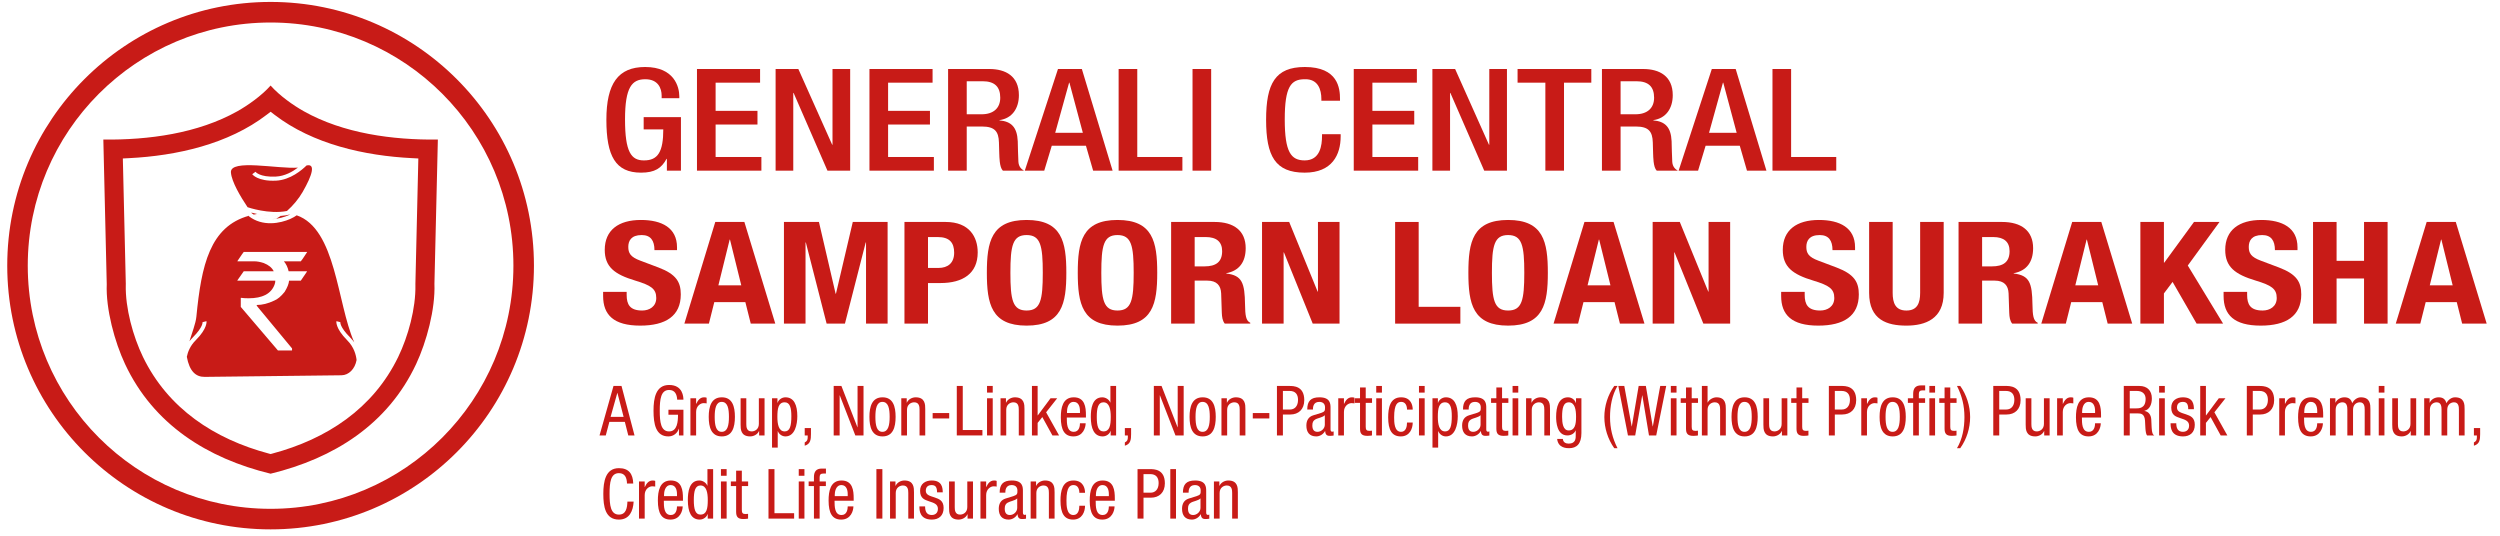 <svg width="280" height="60" viewBox="0 0 280 60" fill="none" xmlns="http://www.w3.org/2000/svg">
<path d="M70.186 32.689V33.024C70.186 34.092 70.534 34.778 71.926 34.778C72.731 34.778 73.501 34.332 73.501 33.375C73.501 32.338 72.896 31.956 71.157 31.429C68.812 30.728 67.732 29.882 67.732 27.985C67.732 25.768 69.289 24.636 71.779 24.636C74.123 24.636 75.826 25.513 75.826 27.698V28.017H73.299C73.299 26.948 72.878 26.326 71.871 26.326C70.68 26.326 70.369 26.98 70.369 27.65C70.369 28.351 70.607 28.782 71.724 29.197L73.757 29.962C75.735 30.712 76.248 31.589 76.248 32.976C76.248 35.384 74.563 36.469 71.706 36.469C68.721 36.469 67.549 35.257 67.549 33.151V32.689H70.186Z" fill="#C81B17"/>
<path d="M80.111 24.859H83.37L86.832 36.246H84.085L83.48 33.838H80.001L79.397 36.246H76.649L80.111 24.859ZM80.459 31.956H83.022L81.759 26.837H81.722L80.459 31.956Z" fill="#C81B17"/>
<path d="M87.802 24.859H91.721L93.589 32.897H93.626L95.512 24.859H99.412V36.246H96.995V27.156H96.959L94.633 36.246H92.582L90.256 27.156H90.219V36.246H87.802V24.859Z" fill="#C81B17"/>
<path d="M101.299 24.859H105.914C108.588 24.859 109.503 26.566 109.503 28.272C109.503 30.632 107.837 31.701 105.346 31.701H103.936V36.246H101.299V24.859ZM103.936 30.01H105.108C106.152 30.01 106.866 29.468 106.866 28.304C106.866 27.188 106.353 26.55 105.035 26.55H103.936V30.01Z" fill="#C81B17"/>
<path d="M114.979 24.636C118.934 24.636 119.429 27.092 119.429 30.552C119.429 34.013 118.934 36.469 114.979 36.469C111.023 36.469 110.528 34.013 110.528 30.552C110.528 27.092 111.023 24.636 114.979 24.636ZM114.979 34.778C116.535 34.778 116.792 33.614 116.792 30.552C116.792 27.506 116.535 26.326 114.979 26.326C113.422 26.326 113.165 27.506 113.165 30.552C113.165 33.614 113.422 34.778 114.979 34.778Z" fill="#C81B17"/>
<path d="M125.16 24.636C129.116 24.636 129.61 27.092 129.61 30.552C129.61 34.013 129.116 36.469 125.16 36.469C121.204 36.469 120.71 34.013 120.71 30.552C120.71 27.092 121.204 24.636 125.16 24.636ZM125.16 34.778C126.717 34.778 126.973 33.614 126.973 30.552C126.973 27.506 126.717 26.326 125.16 26.326C123.604 26.326 123.347 27.506 123.347 30.552C123.347 33.614 123.604 34.778 125.16 34.778Z" fill="#C81B17"/>
<path d="M131.166 24.859H136.037C138.198 24.859 139.517 25.848 139.517 27.794C139.517 29.309 138.821 30.329 137.338 30.6V30.632C139.132 30.84 139.407 31.701 139.444 34.109C139.462 35.305 139.535 35.927 140.03 36.15V36.246H137.173C136.917 35.927 136.862 35.496 136.843 35.05L136.77 32.865C136.733 31.972 136.276 31.43 135.213 31.43H133.803V36.246H131.166V24.859ZM133.803 29.835H134.902C136.166 29.835 136.88 29.356 136.88 28.129C136.88 27.076 136.239 26.55 135.049 26.55H133.803V29.835Z" fill="#C81B17"/>
<path d="M144.388 24.859L147.574 32.657H147.611V24.859H150.028V36.246H147.025L143.802 28.272H143.765V36.246H141.348V24.859H144.388Z" fill="#C81B17"/>
<path d="M156.254 36.246V24.859H158.891V34.364H163.561V36.246H156.254Z" fill="#C81B17"/>
<path d="M168.908 24.636C172.864 24.636 173.358 27.092 173.358 30.552C173.358 34.013 172.864 36.469 168.908 36.469C164.952 36.469 164.458 34.013 164.458 30.552C164.458 27.092 164.952 24.636 168.908 24.636ZM168.908 34.778C170.465 34.778 170.721 33.614 170.721 30.552C170.721 27.506 170.465 26.326 168.908 26.326C167.351 26.326 167.095 27.506 167.095 30.552C167.095 33.614 167.351 34.778 168.908 34.778Z" fill="#C81B17"/>
<path d="M177.459 24.859H180.719L184.18 36.246H181.433L180.829 33.838H177.349L176.745 36.246H173.998L177.459 24.859ZM177.807 31.956H180.371L179.107 26.837H179.071L177.807 31.956Z" fill="#C81B17"/>
<path d="M188.137 24.859L191.323 32.657H191.36V24.859H193.777V36.246H190.774L187.551 28.272H187.514V36.246H185.097V24.859H188.137Z" fill="#C81B17"/>
<path d="M202.126 32.689V33.024C202.126 34.092 202.474 34.778 203.866 34.778C204.672 34.778 205.441 34.332 205.441 33.375C205.441 32.338 204.837 31.956 203.097 31.429C200.753 30.728 199.672 29.882 199.672 27.985C199.672 25.768 201.229 24.636 203.72 24.636C206.064 24.636 207.767 25.513 207.767 27.698V28.017H205.24C205.24 26.948 204.818 26.326 203.811 26.326C202.621 26.326 202.31 26.98 202.31 27.65C202.31 28.351 202.548 28.782 203.665 29.197L205.698 29.962C207.675 30.712 208.188 31.589 208.188 32.976C208.188 35.384 206.503 36.469 203.646 36.469C200.661 36.469 199.489 35.257 199.489 33.151V32.689H202.126Z" fill="#C81B17"/>
<path d="M211.979 24.859V32.801C211.979 33.933 212.29 34.779 213.517 34.779C214.744 34.779 215.056 33.933 215.056 32.801V24.859H217.693V32.801C217.693 35.703 215.66 36.469 213.517 36.469C211.375 36.469 209.342 35.847 209.342 32.801V24.859H211.979Z" fill="#C81B17"/>
<path d="M219.358 24.859H224.23C226.391 24.859 227.709 25.848 227.709 27.794C227.709 29.309 227.013 30.329 225.53 30.6V30.632C227.325 30.84 227.599 31.701 227.636 34.109C227.654 35.305 227.728 35.927 228.222 36.15V36.246H225.365C225.109 35.927 225.054 35.496 225.035 35.05L224.962 32.865C224.926 31.972 224.468 31.43 223.406 31.43H221.996V36.246H219.358V24.859ZM221.996 29.835H223.094C224.358 29.835 225.072 29.356 225.072 28.129C225.072 27.076 224.431 26.55 223.241 26.55H221.996V29.835Z" fill="#C81B17"/>
<path d="M232.086 24.859H235.346L238.807 36.246H236.06L235.456 33.838H231.976L231.372 36.246H228.625L232.086 24.859ZM232.434 31.956H234.998L233.734 26.837H233.698L232.434 31.956Z" fill="#C81B17"/>
<path d="M242.359 24.859V29.42H242.395L245.728 24.859H248.585L245.032 29.739L248.988 36.246H246.021L243.329 31.573L242.359 32.865V36.246H239.722V24.859H242.359Z" fill="#C81B17"/>
<path d="M251.679 32.689V33.024C251.679 34.092 252.027 34.778 253.419 34.778C254.225 34.778 254.994 34.332 254.994 33.375C254.994 32.338 254.389 31.956 252.65 31.429C250.306 30.728 249.225 29.882 249.225 27.985C249.225 25.768 250.782 24.636 253.272 24.636C255.616 24.636 257.32 25.513 257.32 27.698V28.017H254.792C254.792 26.948 254.371 26.326 253.364 26.326C252.174 26.326 251.862 26.98 251.862 27.65C251.862 28.351 252.1 28.782 253.217 29.197L255.25 29.962C257.228 30.712 257.741 31.589 257.741 32.976C257.741 35.384 256.056 36.469 253.199 36.469C250.214 36.469 249.042 35.257 249.042 33.151V32.689H251.679Z" fill="#C81B17"/>
<path d="M259.06 24.859H261.697V29.213H264.773V24.859H267.41V36.246H264.773V31.19H261.697V36.246H259.06V24.859Z" fill="#C81B17"/>
<path d="M271.787 24.859H275.047L278.508 36.246H275.761L275.157 33.838H271.678L271.073 36.246H268.326L271.787 24.859ZM272.135 31.956H274.699L273.436 26.837H273.399L272.135 31.956Z" fill="#C81B17"/>
<path d="M74.691 17.79H74.654C74.087 18.842 73.336 19.337 71.797 19.337C68.941 19.337 67.915 17.487 67.915 13.42C67.915 9.354 69.234 7.504 72.255 7.504C75.533 7.504 76.083 9.753 76.083 10.789V10.996H74.105V10.725C74.105 9.88 73.702 8.875 72.274 8.875C70.79 8.875 70.003 9.737 70.003 13.372C70.003 17.04 70.699 17.965 72.109 17.965C73.702 17.981 74.288 16.977 74.288 14.489H72.091V13.117H76.266V19.113H74.691V17.79Z" fill="#C81B17"/>
<path d="M78.061 7.728H85.129V9.259H80.148V12.416H84.837V13.947H80.148V17.583H85.276V19.114H78.061V7.728Z" fill="#C81B17"/>
<path d="M86.868 7.728H89.414L93.205 16.211H93.241V7.728H95.219V19.114H92.674L88.883 10.407H88.846V19.114H86.868V7.728Z" fill="#C81B17"/>
<path d="M97.379 7.728H104.448V9.259H99.467V12.416H104.155V13.947H99.467V17.583H104.594V19.114H97.379V7.728Z" fill="#C81B17"/>
<path d="M106.187 7.728H110.801C112.633 7.728 114.116 8.525 114.116 10.662C114.116 12.129 113.365 13.261 111.937 13.453V13.484C113.237 13.596 113.915 14.218 113.988 15.813C114.006 16.546 114.025 17.439 114.061 18.125C114.098 18.683 114.409 18.954 114.684 19.114H112.322C112.12 18.906 112.028 18.555 111.974 18.109C111.9 17.423 111.919 16.785 111.882 15.956C111.845 14.712 111.406 14.17 109.977 14.17H108.274V19.114H106.187V7.728ZM109.941 12.799C111.278 12.799 112.028 12.097 112.028 10.949C112.028 9.737 111.424 9.099 110.051 9.099H108.274V12.799H109.941Z" fill="#C81B17"/>
<path d="M118.494 7.728H121.168L124.611 19.114H122.431L121.626 16.323H117.798L116.956 19.114H114.776L118.494 7.728ZM121.278 14.872L119.776 9.259H119.739L118.183 14.872H121.278Z" fill="#C81B17"/>
<path d="M125.286 7.728H127.374V17.583H132.428V19.114H125.286V7.728Z" fill="#C81B17"/>
<path d="M133.563 7.728H135.651V19.114H133.563V7.728Z" fill="#C81B17"/>
<path d="M150.155 15.031V15.27C150.155 17.327 149.202 19.337 146.126 19.337C142.829 19.337 141.804 17.487 141.804 13.42C141.804 9.354 142.829 7.504 146.144 7.504C149.862 7.504 150.081 9.896 150.081 11.076V11.283H147.994V11.092C147.994 10.04 147.627 8.828 146.126 8.875C144.587 8.875 143.892 9.705 143.892 13.372C143.892 17.04 144.587 17.965 146.126 17.965C147.866 17.965 148.067 16.275 148.067 15.222V15.031H150.155Z" fill="#C81B17"/>
<path d="M151.62 7.728H158.689V9.259H153.708V12.416H158.396V13.947H153.708V17.583H158.836V19.114H151.62V7.728Z" fill="#C81B17"/>
<path d="M160.428 7.728H162.973L166.764 16.211H166.801V7.728H168.779V19.114H166.233L162.442 10.407H162.406V19.114H160.428V7.728Z" fill="#C81B17"/>
<path d="M173.081 9.259H169.968V7.728H178.227V9.259H175.169V19.114H173.081V9.259Z" fill="#C81B17"/>
<path d="M179.418 7.728H184.033C185.864 7.728 187.348 8.525 187.348 10.662C187.348 12.129 186.597 13.261 185.169 13.453V13.484C186.469 13.596 187.146 14.218 187.22 15.813C187.238 16.546 187.256 17.439 187.293 18.125C187.329 18.683 187.641 18.954 187.915 19.114H185.553C185.352 18.906 185.26 18.555 185.205 18.109C185.132 17.423 185.15 16.785 185.114 15.956C185.077 14.712 184.637 14.17 183.209 14.17H181.506V19.114H179.418V7.728ZM183.172 12.799C184.509 12.799 185.26 12.097 185.26 10.949C185.26 9.737 184.656 9.099 183.282 9.099H181.506V12.799H183.172Z" fill="#C81B17"/>
<path d="M191.724 7.728H194.397L197.84 19.114H195.661L194.855 16.323H191.028L190.185 19.114H188.006L191.724 7.728ZM194.507 14.872L193.005 9.259H192.969L191.412 14.872H194.507Z" fill="#C81B17"/>
<path d="M198.518 7.728H200.605V17.583H205.66V19.114H198.518V7.728Z" fill="#C81B17"/>
<path d="M27.299 28.217H34.4V28.232C33.982 28.878 33.745 29.222 33.692 29.267H31.794C32.054 29.572 32.232 29.946 32.326 30.382H34.347C34.373 30.387 34.384 30.397 34.384 30.413C33.93 31.094 33.702 31.432 33.692 31.432H32.376C32.348 31.783 32.18 32.204 31.875 32.696C31.472 33.196 31.087 33.518 30.716 33.666C30.027 33.996 29.369 34.159 28.739 34.159V34.175C28.739 34.226 28.891 34.429 29.201 34.787L32.709 39.023V39.222C32.709 39.243 32.697 39.254 32.671 39.254H31.13C28.355 36.017 26.967 34.389 26.967 34.374V33.392L26.982 33.355C27.227 33.39 27.517 33.407 27.844 33.407C29.401 33.407 30.366 32.901 30.746 31.891C30.804 31.743 30.835 31.591 30.835 31.432H26.612C26.592 31.432 26.582 31.422 26.582 31.405C27.051 30.723 27.29 30.382 27.299 30.382H30.651V30.368C30.459 29.979 30.087 29.676 29.535 29.459C29.142 29.331 28.787 29.267 28.472 29.267H26.597V29.229C27.051 28.555 27.284 28.217 27.299 28.217ZM27.729 23.208C26.947 22.043 25.942 20.361 25.863 19.314C25.748 17.76 31.188 18.95 33.369 18.773C32.773 19.226 31.896 19.729 30.895 19.777C29.069 19.866 28.615 19.24 28.613 19.24L28.248 19.513C28.25 19.515 28.848 20.334 30.918 20.234C32.531 20.155 33.846 19.014 34.332 18.533C35.37 18.293 34.987 19.605 33.894 21.503C33.462 22.255 32.831 23.018 32.139 23.63C30.132 24.031 27.793 23.23 27.729 23.208ZM28.203 23.893L28.143 23.809C28.848 23.997 30.138 24.27 31.435 24.182C31.262 24.302 31.085 24.41 30.911 24.503C30.038 24.622 29.046 24.519 28.203 23.893ZM28.794 23.965C28.665 23.986 28.538 24.01 28.411 24.036C29.744 24.87 31.376 24.524 32.338 24.097L32.515 24.012C31.23 24.347 29.785 24.172 28.794 23.965ZM20.924 39.962C21.221 41.583 21.926 42.222 22.929 42.211L38.245 42.031C39.057 42.021 39.753 41.337 39.937 40.323C39.878 39.77 39.66 38.885 38.897 38.123C37.519 36.743 37.677 35.972 37.677 35.971L38.12 36.082C38.12 36.083 38.021 36.6 39.22 37.801C39.399 37.98 39.551 38.165 39.682 38.353L39.643 38.263C37.751 33.939 37.646 25.643 33.231 24.115C33.067 24.237 32.823 24.38 32.524 24.515C31.39 25.018 29.408 25.414 27.861 24.209L27.899 24.159C23.519 25.364 22.555 29.679 21.994 35.468C21.917 36.249 21.506 37.259 21.215 38.227C21.323 38.082 21.446 37.938 21.585 37.801C22.783 36.6 22.683 36.083 22.683 36.082L23.127 35.971C23.127 35.972 23.285 36.743 21.907 38.123C21.294 38.735 21.033 39.427 20.924 39.962ZM46.526 31.929C46.576 34.536 45.719 37.664 44.599 39.977C41.792 45.772 36.591 49.177 30.489 50.804L30.307 50.853L30.125 50.804C24.021 49.177 18.819 45.771 16.012 39.975C14.899 37.676 14.024 34.498 14.087 31.904L14.09 31.817L13.758 17.748L14.447 17.713C19.769 17.447 25.565 16.157 29.876 12.847L30.307 12.516L30.738 12.847C35.045 16.158 40.849 17.447 46.167 17.713L46.854 17.748L46.524 31.824L46.526 31.929ZM30.307 9.581C29.293 10.727 27.743 11.811 26.594 12.457C22.151 14.953 16.633 15.688 11.574 15.631L11.955 31.825C11.844 34.62 12.842 38.294 14.006 40.776C17.177 47.535 23.221 51.335 30.307 53.055C37.392 51.335 43.435 47.535 46.605 40.776C47.769 38.294 48.767 34.62 48.656 31.781L49.04 15.631C43.981 15.688 38.462 14.953 34.019 12.456C32.869 11.811 31.32 10.727 30.307 9.581ZM30.306 56.988C15.288 56.988 3.109 44.795 3.109 29.752C3.109 14.714 15.288 2.521 30.306 2.521C45.323 2.521 57.502 14.714 57.502 29.752C57.502 44.795 45.323 56.988 30.306 56.988ZM30.306 0.216C14.016 0.216 0.811 13.441 0.811 29.752C0.811 46.067 14.016 59.29 30.306 59.29C46.595 59.29 59.802 46.067 59.802 29.752C59.802 13.441 46.595 0.216 30.306 0.216Z" fill="#C81B17"/>
<path d="M68.712 43.226H69.609L71.067 48.769H70.368L69.981 47.247H68.249L67.846 48.769H67.147L68.712 43.226ZM68.386 46.688H69.844L69.153 44.01H69.138L68.386 46.688Z" fill="#C81B17"/>
<path d="M75.845 44.763C75.815 44.181 75.602 43.676 74.941 43.676C74.015 43.676 73.893 44.717 73.893 45.998C73.893 47.279 74.015 48.319 74.941 48.319C75.868 48.319 75.936 47.185 75.936 46.448H74.865V45.889H76.544V48.769H76.043V48.016H76.028C75.883 48.49 75.45 48.878 74.858 48.878C73.445 48.878 73.194 47.488 73.194 45.998C73.194 44.6 73.445 43.117 74.941 43.117C76.499 43.117 76.537 44.476 76.544 44.763H75.845Z" fill="#C81B17"/>
<path d="M77.327 44.608H77.965V45.229H77.98C78.163 44.833 78.406 44.499 78.862 44.499C78.991 44.499 79.082 44.515 79.143 44.546V45.182C79.082 45.175 79.006 45.151 78.801 45.151C78.482 45.151 77.965 45.446 77.965 46.137V48.769H77.327V44.608Z" fill="#C81B17"/>
<path d="M80.844 44.499C82.021 44.499 82.31 45.516 82.31 46.688C82.31 47.861 82.014 48.878 80.844 48.878C79.667 48.878 79.378 47.861 79.378 46.688C79.378 45.516 79.674 44.499 80.844 44.499ZM81.641 46.688C81.641 45.788 81.512 45.011 80.829 45.011C80.183 45.011 80.046 45.788 80.046 46.688C80.046 47.589 80.175 48.365 80.829 48.365C81.505 48.365 81.641 47.589 81.641 46.688Z" fill="#C81B17"/>
<path d="M85.63 48.769H85.022V48.28H85.007C84.84 48.66 84.414 48.877 84.019 48.877C82.948 48.877 82.948 48.047 82.948 47.558V44.607H83.586V47.48C83.586 47.798 83.609 48.319 84.186 48.319C84.528 48.319 84.992 48.086 84.992 47.48V44.607H85.63V48.769Z" fill="#C81B17"/>
<path d="M86.467 44.608H87.075V45.12H87.09C87.173 44.81 87.53 44.499 87.971 44.499C88.935 44.499 89.3 45.376 89.3 46.611C89.3 47.558 89.027 48.878 87.971 48.878C87.606 48.878 87.264 48.653 87.12 48.295H87.105V50.135H86.467V44.608ZM87.887 48.319C88.48 48.319 88.632 47.682 88.632 46.611C88.632 45.695 88.48 45.058 87.887 45.058C87.181 45.058 87.067 45.741 87.067 46.688C87.067 47.496 87.204 48.319 87.887 48.319Z" fill="#C81B17"/>
<path d="M90.128 47.946H90.827V48.622C90.827 49.212 90.781 49.74 90.128 49.918V49.553C90.394 49.421 90.462 49.266 90.462 48.956V48.769H90.128V47.946Z" fill="#C81B17"/>
<path d="M93.372 43.226H94.238L96.031 47.853H96.046V43.226H96.714V48.769H95.795L94.056 44.281H94.04V48.769H93.372V43.226Z" fill="#C81B17"/>
<path d="M98.842 44.499C100.019 44.499 100.308 45.516 100.308 46.688C100.308 47.861 100.012 48.878 98.842 48.878C97.665 48.878 97.376 47.861 97.376 46.688C97.376 45.516 97.672 44.499 98.842 44.499ZM99.64 46.688C99.64 45.788 99.51 45.011 98.827 45.011C98.181 45.011 98.044 45.788 98.044 46.688C98.044 47.589 98.174 48.365 98.827 48.365C99.503 48.365 99.64 47.589 99.64 46.688Z" fill="#C81B17"/>
<path d="M100.945 44.608H101.553V45.097H101.568C101.735 44.716 102.161 44.499 102.556 44.499C103.627 44.499 103.627 45.33 103.627 45.819V48.769H102.989V45.896C102.989 45.578 102.966 45.058 102.389 45.058C102.047 45.058 101.583 45.291 101.583 45.896V48.769H100.945V44.608Z" fill="#C81B17"/>
<path d="M104.456 46.262H106.31V46.867H104.456V46.262Z" fill="#C81B17"/>
<path d="M107.16 43.226H107.829V48.163H110.031V48.769H107.16V43.226Z" fill="#C81B17"/>
<path d="M110.548 43.226H111.186V43.971H110.548V43.226ZM110.548 44.607H111.186V48.769H110.548V44.607Z" fill="#C81B17"/>
<path d="M112.06 44.608H112.667V45.097H112.682C112.85 44.716 113.275 44.499 113.67 44.499C114.741 44.499 114.741 45.33 114.741 45.819V48.769H114.103V45.896C114.103 45.578 114.08 45.058 113.503 45.058C113.161 45.058 112.698 45.291 112.698 45.896V48.769H112.06V44.608Z" fill="#C81B17"/>
<path d="M118.616 48.77H117.871L116.739 46.712L116.215 47.364V48.77H115.577V43.227H116.215V46.526H116.23L117.658 44.608H118.403L117.165 46.177L118.616 48.77Z" fill="#C81B17"/>
<path d="M119.482 46.766C119.482 47.403 119.482 48.365 120.264 48.365C120.872 48.365 120.956 47.713 120.956 47.403H121.594C121.594 47.845 121.335 48.878 120.226 48.878C119.231 48.878 118.813 48.171 118.813 46.743C118.813 45.702 119.011 44.499 120.264 44.499C121.51 44.499 121.624 45.609 121.624 46.502V46.766H119.482ZM120.956 46.254V46.028C120.956 45.563 120.811 45.011 120.249 45.011C119.581 45.011 119.505 45.85 119.505 46.098V46.254H120.956Z" fill="#C81B17"/>
<path d="M125.004 48.77H124.396V48.257H124.381C124.298 48.568 123.941 48.878 123.5 48.878C122.535 48.878 122.171 48.001 122.171 46.689C122.171 45.819 122.308 44.5 123.455 44.5C123.819 44.5 124.207 44.725 124.351 45.082H124.366V43.227H125.004V48.77ZM123.584 48.319C124.29 48.319 124.404 47.636 124.404 46.689C124.404 45.882 124.267 45.059 123.584 45.059C122.991 45.059 122.839 45.695 122.839 46.689C122.839 47.683 122.991 48.319 123.584 48.319Z" fill="#C81B17"/>
<path d="M125.984 47.946H126.683V48.622C126.683 49.212 126.638 49.74 125.984 49.918V49.553C126.25 49.421 126.319 49.266 126.319 48.956V48.769H125.984V47.946Z" fill="#C81B17"/>
<path d="M129.229 43.226H130.094L131.887 47.853H131.902V43.226H132.571V48.769H131.652L129.912 44.281H129.897V48.769H129.229V43.226Z" fill="#C81B17"/>
<path d="M134.698 44.499C135.876 44.499 136.164 45.516 136.164 46.688C136.164 47.861 135.868 48.878 134.698 48.878C133.521 48.878 133.232 47.861 133.232 46.688C133.232 45.516 133.529 44.499 134.698 44.499ZM135.496 46.688C135.496 45.788 135.367 45.011 134.683 45.011C134.038 45.011 133.901 45.788 133.901 46.688C133.901 47.589 134.03 48.365 134.683 48.365C135.359 48.365 135.496 47.589 135.496 46.688Z" fill="#C81B17"/>
<path d="M136.803 44.608H137.41V45.097H137.426C137.593 44.716 138.018 44.499 138.413 44.499C139.484 44.499 139.484 45.33 139.484 45.819V48.769H138.846V45.896C138.846 45.578 138.823 45.058 138.246 45.058C137.904 45.058 137.441 45.291 137.441 45.896V48.769H136.803V44.608Z" fill="#C81B17"/>
<path d="M140.312 46.262H142.166V46.867H140.312V46.262Z" fill="#C81B17"/>
<path d="M143.017 43.227H144.399C144.87 43.227 146.078 43.227 146.078 44.818C146.078 45.85 145.432 46.425 144.513 46.425H143.685V48.77H143.017V43.227ZM143.685 45.866H144.483C144.969 45.866 145.379 45.525 145.379 44.787C145.379 44.181 145.098 43.785 144.437 43.785H143.685V45.866Z" fill="#C81B17"/>
<path d="M146.413 45.865C146.413 44.918 146.808 44.499 147.78 44.499C149.019 44.499 149.019 45.26 149.019 45.695V48.016C149.019 48.187 149.019 48.35 149.216 48.35C149.3 48.35 149.338 48.334 149.368 48.311V48.777C149.322 48.785 149.155 48.816 148.996 48.816C148.753 48.816 148.449 48.816 148.418 48.28H148.403C148.198 48.653 147.803 48.878 147.423 48.878C146.664 48.878 146.314 48.412 146.314 47.667C146.314 47.084 146.558 46.681 147.082 46.517L147.94 46.254C148.403 46.106 148.403 45.974 148.403 45.625C148.403 45.236 148.175 45.011 147.75 45.011C147.051 45.011 147.051 45.679 147.051 45.827V45.865H146.413ZM148.38 46.502C148.145 46.758 147.583 46.812 147.294 46.991C147.089 47.123 146.983 47.286 146.983 47.651C146.983 48.07 147.127 48.365 147.56 48.365C147.978 48.365 148.38 48.001 148.38 47.573V46.502Z" fill="#C81B17"/>
<path d="M149.884 44.608H150.522V45.229H150.537C150.719 44.833 150.962 44.499 151.418 44.499C151.547 44.499 151.638 44.515 151.699 44.546V45.182C151.638 45.175 151.562 45.151 151.357 45.151C151.038 45.151 150.522 45.446 150.522 46.137V48.769H149.884V44.608Z" fill="#C81B17"/>
<path d="M152.323 43.398H152.961V44.608H153.667V45.121H152.961V47.792C152.961 48.126 153.045 48.257 153.379 48.257C153.515 48.257 153.591 48.242 153.66 48.234V48.77C153.576 48.785 153.409 48.816 153.143 48.816C152.482 48.816 152.323 48.537 152.323 47.993V45.121H151.73V44.608H152.323V43.398Z" fill="#C81B17"/>
<path d="M154.138 43.227H154.776V43.972H154.138V43.227ZM154.138 44.608H154.776V48.77H154.138V44.608Z" fill="#C81B17"/>
<path d="M157.587 45.873C157.587 45.469 157.428 45.011 156.941 45.011C156.546 45.011 156.144 45.213 156.144 46.735C156.144 47.278 156.152 48.365 156.919 48.365C157.466 48.365 157.587 47.775 157.587 47.325H158.225C158.225 47.985 157.906 48.878 156.888 48.878C155.893 48.878 155.476 48.171 155.476 46.743C155.476 45.702 155.673 44.499 156.926 44.499C158.035 44.499 158.225 45.392 158.225 45.873H157.587Z" fill="#C81B17"/>
<path d="M158.925 43.227H159.563V43.972H158.925V43.227ZM158.925 44.608H159.563V48.77H158.925V44.608Z" fill="#C81B17"/>
<path d="M160.437 44.608H161.044V45.12H161.059C161.143 44.81 161.5 44.499 161.941 44.499C162.905 44.499 163.27 45.376 163.27 46.611C163.27 47.558 162.996 48.878 161.941 48.878C161.576 48.878 161.234 48.653 161.09 48.295H161.074V50.135H160.437V44.608ZM161.857 48.319C162.449 48.319 162.601 47.682 162.601 46.611C162.601 45.695 162.449 45.058 161.857 45.058C161.15 45.058 161.037 45.741 161.037 46.688C161.037 47.496 161.173 48.319 161.857 48.319Z" fill="#C81B17"/>
<path d="M163.856 45.865C163.856 44.918 164.251 44.499 165.223 44.499C166.461 44.499 166.461 45.26 166.461 45.695V48.016C166.461 48.187 166.461 48.35 166.658 48.35C166.742 48.35 166.78 48.334 166.81 48.311V48.777C166.765 48.785 166.598 48.816 166.438 48.816C166.195 48.816 165.891 48.816 165.861 48.28H165.846C165.641 48.653 165.246 48.878 164.866 48.878C164.106 48.878 163.757 48.412 163.757 47.667C163.757 47.084 164 46.681 164.524 46.517L165.382 46.254C165.846 46.106 165.846 45.974 165.846 45.625C165.846 45.236 165.618 45.011 165.193 45.011C164.494 45.011 164.494 45.679 164.494 45.827V45.865H163.856ZM165.823 46.502C165.588 46.758 165.025 46.812 164.737 46.991C164.532 47.123 164.425 47.286 164.425 47.651C164.425 48.07 164.57 48.365 165.003 48.365C165.42 48.365 165.823 48.001 165.823 47.573V46.502Z" fill="#C81B17"/>
<path d="M167.592 43.398H168.231V44.608H168.937V45.121H168.231V47.792C168.231 48.126 168.314 48.257 168.648 48.257C168.785 48.257 168.861 48.242 168.929 48.234V48.77C168.846 48.785 168.679 48.816 168.413 48.816C167.752 48.816 167.592 48.537 167.592 47.993V45.121H167V44.608H167.592V43.398Z" fill="#C81B17"/>
<path d="M169.408 43.227H170.046V43.972H169.408V43.227ZM169.408 44.608H170.046V48.77H169.408V44.608Z" fill="#C81B17"/>
<path d="M170.92 44.608H171.528V45.097H171.543C171.71 44.716 172.135 44.499 172.53 44.499C173.601 44.499 173.601 45.33 173.601 45.819V48.769H172.963V45.896C172.963 45.578 172.94 45.058 172.363 45.058C172.021 45.058 171.558 45.291 171.558 45.896V48.769H170.92V44.608Z" fill="#C81B17"/>
<path d="M177.119 48.505C177.119 49.747 176.557 50.197 175.737 50.197C175.486 50.197 174.506 50.197 174.4 49.157H175.038C175.068 49.538 175.357 49.685 175.691 49.685C176.512 49.685 176.481 49.041 176.481 48.753V48.21H176.466C176.329 48.559 175.95 48.769 175.547 48.769C174.362 48.769 174.286 47.24 174.286 46.688C174.286 45.563 174.582 44.499 175.615 44.499C176.056 44.499 176.413 44.81 176.497 45.136H176.512V44.608H177.119V48.505ZM174.955 46.688C174.955 47.364 175.053 48.21 175.691 48.21C176.383 48.21 176.519 47.542 176.519 46.688C176.519 45.881 176.383 45.058 175.699 45.058C175.106 45.058 174.955 45.695 174.955 46.688Z" fill="#C81B17"/>
<path d="M181.16 43.226C180.545 44.258 180.324 45.508 180.324 46.711C180.324 47.969 180.598 49.087 181.16 50.197H180.796C180.081 49.196 179.687 47.938 179.687 46.711C179.687 45.477 180.074 44.235 180.796 43.226H181.16Z" fill="#C81B17"/>
<path d="M181.252 43.226H181.92L182.748 47.759H182.763L183.531 43.226H184.336L185.103 47.759H185.118L185.946 43.226H186.615L185.498 48.769H184.685L183.941 44.281H183.926L183.143 48.769H182.33L181.252 43.226Z" fill="#C81B17"/>
<path d="M187.132 43.226H187.77V43.971H187.132V43.226ZM187.132 44.607H187.77V48.769H187.132V44.607Z" fill="#C81B17"/>
<path d="M188.833 43.398H189.471V44.608H190.177V45.121H189.471V47.792C189.471 48.126 189.554 48.257 189.888 48.257C190.025 48.257 190.101 48.242 190.17 48.234V48.77C190.086 48.785 189.919 48.816 189.653 48.816C188.992 48.816 188.833 48.537 188.833 47.993V45.121H188.24V44.608H188.833V43.398Z" fill="#C81B17"/>
<path d="M190.61 43.226H191.248V45.081H191.264C191.431 44.739 191.879 44.499 192.243 44.499C193.292 44.499 193.292 45.33 193.292 45.819V48.769H192.654V45.896C192.654 45.578 192.631 45.058 192.054 45.058C191.712 45.058 191.248 45.291 191.248 45.896V48.769H190.61V43.226Z" fill="#C81B17"/>
<path d="M195.397 44.499C196.574 44.499 196.863 45.516 196.863 46.688C196.863 47.861 196.566 48.878 195.397 48.878C194.219 48.878 193.931 47.861 193.931 46.688C193.931 45.516 194.227 44.499 195.397 44.499ZM196.194 46.688C196.194 45.788 196.065 45.011 195.381 45.011C194.736 45.011 194.599 45.788 194.599 46.688C194.599 47.589 194.728 48.365 195.381 48.365C196.058 48.365 196.194 47.589 196.194 46.688Z" fill="#C81B17"/>
<path d="M200.182 48.769H199.575V48.28H199.559C199.392 48.66 198.967 48.877 198.572 48.877C197.501 48.877 197.501 48.047 197.501 47.558V44.607H198.139V47.48C198.139 47.798 198.162 48.319 198.739 48.319C199.081 48.319 199.544 48.086 199.544 47.48V44.607H200.182V48.769Z" fill="#C81B17"/>
<path d="M201.208 43.398H201.846V44.608H202.552V45.121H201.846V47.792C201.846 48.126 201.929 48.257 202.263 48.257C202.4 48.257 202.476 48.242 202.545 48.234V48.77C202.461 48.785 202.294 48.816 202.028 48.816C201.367 48.816 201.208 48.537 201.208 47.993V45.121H200.615V44.608H201.208V43.398Z" fill="#C81B17"/>
<path d="M204.832 43.226H206.215C206.685 43.226 207.893 43.226 207.893 44.817C207.893 45.85 207.247 46.424 206.328 46.424H205.5V48.769H204.832V43.226ZM205.5 45.865H206.298C206.784 45.865 207.194 45.523 207.194 44.786C207.194 44.181 206.913 43.785 206.252 43.785H205.5V45.865Z" fill="#C81B17"/>
<path d="M208.463 44.608H209.101V45.229H209.116C209.298 44.833 209.541 44.499 209.997 44.499C210.126 44.499 210.217 44.515 210.278 44.546V45.182C210.217 45.175 210.142 45.151 209.936 45.151C209.617 45.151 209.101 45.446 209.101 46.137V48.769H208.463V44.608Z" fill="#C81B17"/>
<path d="M211.981 44.499C213.158 44.499 213.447 45.516 213.447 46.688C213.447 47.861 213.15 48.878 211.981 48.878C210.803 48.878 210.515 47.861 210.515 46.688C210.515 45.516 210.811 44.499 211.981 44.499ZM212.778 46.688C212.778 45.788 212.649 45.011 211.965 45.011C211.32 45.011 211.183 45.788 211.183 46.688C211.183 47.589 211.312 48.365 211.965 48.365C212.642 48.365 212.778 47.589 212.778 46.688Z" fill="#C81B17"/>
<path d="M214.274 45.12H213.682V44.608H214.274V44.119C214.274 43.49 214.54 43.164 215.155 43.164H215.619V43.723H215.322C215.049 43.723 214.912 43.832 214.912 44.119V44.608H215.611V45.12H214.912V48.769H214.274V45.12ZM216.089 43.226H216.728V43.971H216.089V43.226ZM216.089 44.608H216.728V48.769H216.089V44.608Z" fill="#C81B17"/>
<path d="M217.792 43.398H218.43V44.608H219.136V45.121H218.43V47.792C218.43 48.126 218.513 48.257 218.847 48.257C218.984 48.257 219.06 48.242 219.129 48.234V48.77C219.045 48.785 218.878 48.816 218.612 48.816C217.951 48.816 217.792 48.537 217.792 47.993V45.121H217.199V44.608H217.792V43.398Z" fill="#C81B17"/>
<path d="M219.182 50.197C219.797 49.165 220.017 47.915 220.017 46.711C220.017 45.454 219.744 44.336 219.182 43.226H219.546C220.26 44.227 220.655 45.485 220.655 46.711C220.655 47.946 220.268 49.188 219.546 50.197H219.182Z" fill="#C81B17"/>
<path d="M223.246 43.226H224.629C225.099 43.226 226.307 43.226 226.307 44.817C226.307 45.85 225.662 46.424 224.742 46.424H223.915V48.769H223.246V43.226ZM223.915 45.865H224.712C225.198 45.865 225.608 45.523 225.608 44.786C225.608 44.181 225.327 43.785 224.667 43.785H223.915V45.865Z" fill="#C81B17"/>
<path d="M229.558 48.769H228.951V48.28H228.935C228.768 48.66 228.343 48.877 227.948 48.877C226.877 48.877 226.877 48.047 226.877 47.558V44.607H227.515V47.48C227.515 47.798 227.538 48.319 228.115 48.319C228.457 48.319 228.92 48.086 228.92 47.48V44.607H229.558V48.769Z" fill="#C81B17"/>
<path d="M230.396 44.608H231.033V45.229H231.049C231.231 44.833 231.474 44.499 231.93 44.499C232.059 44.499 232.15 44.515 232.211 44.546V45.182C232.15 45.175 232.074 45.151 231.869 45.151C231.55 45.151 231.033 45.446 231.033 46.137V48.769H230.396V44.608Z" fill="#C81B17"/>
<path d="M233.175 46.766C233.175 47.403 233.175 48.365 233.958 48.365C234.565 48.365 234.649 47.713 234.649 47.403H235.287C235.287 47.845 235.029 48.878 233.92 48.878C232.925 48.878 232.507 48.171 232.507 46.743C232.507 45.702 232.704 44.499 233.958 44.499C235.203 44.499 235.317 45.609 235.317 46.502V46.766H233.175ZM234.649 46.254V46.028C234.649 45.563 234.504 45.011 233.942 45.011C233.274 45.011 233.198 45.85 233.198 46.098V46.254H234.649Z" fill="#C81B17"/>
<path d="M237.863 43.227H239.618C240.469 43.227 241.008 43.739 241.008 44.616C241.008 45.222 240.803 45.858 240.172 46.014V46.029C240.643 46.084 240.909 46.479 240.94 46.953L240.985 47.9C241.016 48.514 241.114 48.669 241.274 48.77H240.469C240.355 48.653 240.302 48.242 240.286 47.97L240.241 47.108C240.188 46.347 239.777 46.301 239.436 46.301H238.532V48.77H237.863V43.227ZM238.532 45.742H239.193C239.588 45.742 240.309 45.742 240.309 44.671C240.309 44.127 239.952 43.785 239.329 43.785H238.532V45.742Z" fill="#C81B17"/>
<path d="M241.821 43.227H242.459V43.972H241.821V43.227ZM241.821 44.608H242.459V48.77H241.821V44.608Z" fill="#C81B17"/>
<path d="M245.08 45.827C245.08 45.299 244.944 45.011 244.48 45.011C244.275 45.011 243.82 45.066 243.82 45.648C243.82 46.137 244.321 46.23 244.822 46.401C245.316 46.572 245.817 46.751 245.817 47.573C245.817 48.451 245.263 48.878 244.503 48.878C243.121 48.878 243.105 47.83 243.105 47.403H243.743C243.743 47.907 243.88 48.365 244.503 48.365C244.708 48.365 245.179 48.264 245.179 47.674C245.179 47.115 244.678 46.999 244.184 46.828C243.69 46.657 243.181 46.51 243.181 45.648C243.181 44.872 243.774 44.499 244.48 44.499C245.665 44.499 245.711 45.337 245.718 45.827H245.08Z" fill="#C81B17"/>
<path d="M249.462 48.77H248.718L247.586 46.712L247.062 47.364V48.77H246.424V43.227H247.062V46.526H247.077L248.505 44.608H249.249L248.011 46.177L249.462 48.77Z" fill="#C81B17"/>
<path d="M251.643 43.227H253.025C253.496 43.227 254.704 43.227 254.704 44.818C254.704 45.85 254.058 46.425 253.139 46.425H252.311V48.77H251.643V43.227ZM252.311 45.866H253.109C253.595 45.866 254.005 45.525 254.005 44.787C254.005 44.181 253.724 43.785 253.063 43.785H252.311V45.866Z" fill="#C81B17"/>
<path d="M255.274 44.608H255.912V45.229H255.928C256.11 44.833 256.353 44.499 256.809 44.499C256.938 44.499 257.029 44.515 257.09 44.546V45.182C257.029 45.175 256.953 45.151 256.748 45.151C256.429 45.151 255.912 45.446 255.912 46.137V48.769H255.274V44.608Z" fill="#C81B17"/>
<path d="M258.054 46.766C258.054 47.403 258.054 48.365 258.837 48.365C259.444 48.365 259.528 47.713 259.528 47.403H260.166C260.166 47.845 259.908 48.878 258.799 48.878C257.803 48.878 257.386 48.171 257.386 46.743C257.386 45.702 257.583 44.499 258.837 44.499C260.082 44.499 260.196 45.609 260.196 46.502V46.766H258.054ZM259.528 46.254V46.028C259.528 45.563 259.383 45.011 258.821 45.011C258.153 45.011 258.077 45.85 258.077 46.098V46.254H259.528Z" fill="#C81B17"/>
<path d="M260.957 44.608H261.565V45.097H261.58C261.747 44.716 262.172 44.499 262.567 44.499C263.038 44.499 263.319 44.685 263.449 45.159C263.631 44.794 263.995 44.499 264.413 44.499C265.484 44.499 265.484 45.33 265.484 45.819V48.769H264.846V45.896C264.846 45.578 264.823 45.058 264.299 45.058C264.003 45.058 263.54 45.244 263.54 45.896V48.769H262.902V45.896C262.902 45.578 262.879 45.058 262.355 45.058C262.058 45.058 261.595 45.244 261.595 45.896V48.769H260.957V44.608Z" fill="#C81B17"/>
<path d="M266.419 43.226H267.057V43.971H266.419V43.226ZM266.419 44.607H267.057V48.769H266.419V44.607Z" fill="#C81B17"/>
<path d="M270.612 48.769H270.004V48.28H269.989C269.822 48.66 269.397 48.877 269.002 48.877C267.931 48.877 267.931 48.047 267.931 47.558V44.607H268.569V47.48C268.569 47.798 268.591 48.319 269.169 48.319C269.511 48.319 269.974 48.086 269.974 47.48V44.607H270.612V48.769Z" fill="#C81B17"/>
<path d="M271.509 44.608H272.116V45.097H272.132C272.299 44.716 272.724 44.499 273.119 44.499C273.59 44.499 273.871 44.685 274 45.159C274.183 44.794 274.547 44.499 274.965 44.499C276.036 44.499 276.036 45.33 276.036 45.819V48.769H275.398V45.896C275.398 45.578 275.375 45.058 274.851 45.058C274.555 45.058 274.091 45.244 274.091 45.896V48.769H273.453V45.896C273.453 45.578 273.431 45.058 272.907 45.058C272.61 45.058 272.147 45.244 272.147 45.896V48.769H271.509V44.608Z" fill="#C81B17"/>
<path d="M277.077 47.946H277.776V48.622C277.776 49.212 277.731 49.74 277.077 49.918V49.553C277.343 49.421 277.411 49.266 277.411 48.956V48.769H277.077V47.946Z" fill="#C81B17"/>
<path d="M70.968 56.183C70.907 57.231 70.504 58.194 69.319 58.194C67.777 58.194 67.572 56.711 67.572 55.314C67.572 53.916 67.823 52.434 69.319 52.434C70.428 52.434 70.892 53.07 70.922 54.157H70.223C70.208 53.528 70.01 52.992 69.319 52.992C68.393 52.992 68.271 54.033 68.271 55.314C68.271 56.595 68.393 57.635 69.319 57.635C70.132 57.635 70.246 56.859 70.269 56.183H70.968Z" fill="#C81B17"/>
<path d="M71.568 53.924H72.206V54.545H72.222C72.404 54.149 72.647 53.815 73.103 53.815C73.232 53.815 73.323 53.831 73.384 53.862V54.499C73.323 54.491 73.247 54.468 73.042 54.468C72.723 54.468 72.206 54.763 72.206 55.454V58.085H71.568V53.924Z" fill="#C81B17"/>
<path d="M74.349 56.082C74.349 56.719 74.349 57.682 75.132 57.682C75.739 57.682 75.823 57.029 75.823 56.719H76.461C76.461 57.161 76.203 58.194 75.094 58.194C74.098 58.194 73.681 57.487 73.681 56.059C73.681 55.019 73.878 53.815 75.132 53.815C76.377 53.815 76.491 54.926 76.491 55.819V56.082H74.349ZM75.823 55.57V55.345C75.823 54.879 75.678 54.328 75.116 54.328C74.448 54.328 74.372 55.166 74.372 55.415V55.57H75.823Z" fill="#C81B17"/>
<path d="M79.871 58.084H79.264V57.572H79.249C79.165 57.882 78.808 58.193 78.367 58.193C77.403 58.193 77.038 57.316 77.038 56.004C77.038 55.134 77.175 53.814 78.322 53.814C78.686 53.814 79.074 54.039 79.218 54.397H79.233V52.541H79.871V58.084ZM78.451 57.634C79.157 57.634 79.271 56.951 79.271 56.004C79.271 55.196 79.135 54.373 78.451 54.373C77.858 54.373 77.707 55.01 77.707 56.004C77.707 56.997 77.858 57.634 78.451 57.634Z" fill="#C81B17"/>
<path d="M80.745 52.541H81.383V53.286H80.745V52.541ZM80.745 53.923H81.383V58.084H80.745V53.923Z" fill="#C81B17"/>
<path d="M82.447 52.713H83.085V53.924H83.791V54.436H83.085V57.107C83.085 57.441 83.169 57.573 83.503 57.573C83.64 57.573 83.716 57.557 83.784 57.55V58.085C83.7 58.101 83.533 58.132 83.267 58.132C82.606 58.132 82.447 57.852 82.447 57.309V54.436H81.855V53.924H82.447V52.713Z" fill="#C81B17"/>
<path d="M86.071 52.541H86.74V57.479H88.942V58.084H86.071V52.541Z" fill="#C81B17"/>
<path d="M89.459 52.541H90.097V53.286H89.459V52.541ZM89.459 53.923H90.097V58.084H89.459V53.923Z" fill="#C81B17"/>
<path d="M91.161 54.436H90.568V53.924H91.161V53.434C91.161 52.806 91.427 52.48 92.042 52.48H92.505V53.038H92.209C91.936 53.038 91.799 53.147 91.799 53.434V53.924H92.498V54.436H91.799V58.085H91.161V54.436Z" fill="#C81B17"/>
<path d="M93.47 56.082C93.47 56.719 93.47 57.682 94.253 57.682C94.86 57.682 94.944 57.029 94.944 56.719H95.582C95.582 57.161 95.324 58.194 94.215 58.194C93.219 58.194 92.802 57.487 92.802 56.059C92.802 55.019 92.999 53.815 94.253 53.815C95.498 53.815 95.612 54.926 95.612 55.819V56.082H93.47ZM94.944 55.57V55.345C94.944 54.879 94.799 54.328 94.237 54.328C93.569 54.328 93.493 55.166 93.493 55.415V55.57H94.944Z" fill="#C81B17"/>
<path d="M98.157 52.541H98.826V58.084H98.157V52.541Z" fill="#C81B17"/>
<path d="M99.685 53.924H100.292V54.413H100.307C100.475 54.033 100.9 53.815 101.295 53.815C102.366 53.815 102.366 54.646 102.366 55.135V58.085H101.728V55.213C101.728 54.895 101.705 54.374 101.128 54.374C100.786 54.374 100.323 54.607 100.323 55.213V58.085H99.685V53.924Z" fill="#C81B17"/>
<path d="M104.949 55.143C104.949 54.615 104.812 54.328 104.349 54.328C104.143 54.328 103.688 54.382 103.688 54.964C103.688 55.454 104.189 55.547 104.69 55.718C105.184 55.888 105.685 56.067 105.685 56.89C105.685 57.767 105.131 58.194 104.371 58.194C102.989 58.194 102.974 57.146 102.974 56.719H103.612C103.612 57.224 103.748 57.682 104.371 57.682C104.576 57.682 105.047 57.581 105.047 56.991C105.047 56.432 104.546 56.315 104.052 56.145C103.559 55.974 103.05 55.826 103.05 54.964C103.05 54.188 103.642 53.815 104.349 53.815C105.534 53.815 105.579 54.654 105.587 55.143H104.949Z" fill="#C81B17"/>
<path d="M108.975 58.085H108.368V57.596H108.352C108.185 57.976 107.76 58.194 107.365 58.194C106.294 58.194 106.294 57.363 106.294 56.874V53.924H106.932V56.796C106.932 57.114 106.955 57.635 107.532 57.635C107.874 57.635 108.337 57.402 108.337 56.796V53.924H108.975V58.085Z" fill="#C81B17"/>
<path d="M109.811 53.924H110.449V54.545H110.464C110.646 54.149 110.889 53.815 111.345 53.815C111.474 53.815 111.565 53.831 111.626 53.862V54.499C111.565 54.491 111.489 54.468 111.284 54.468C110.965 54.468 110.449 54.763 110.449 55.454V58.085H109.811V53.924Z" fill="#C81B17"/>
<path d="M111.961 55.182C111.961 54.235 112.356 53.815 113.328 53.815C114.566 53.815 114.566 54.576 114.566 55.011V57.332C114.566 57.503 114.566 57.666 114.764 57.666C114.847 57.666 114.885 57.651 114.916 57.627V58.093C114.87 58.101 114.703 58.132 114.544 58.132C114.301 58.132 113.997 58.132 113.966 57.596H113.951C113.746 57.969 113.351 58.194 112.971 58.194C112.212 58.194 111.862 57.728 111.862 56.983C111.862 56.401 112.105 55.997 112.629 55.834L113.488 55.57C113.951 55.422 113.951 55.29 113.951 54.941C113.951 54.553 113.723 54.328 113.298 54.328C112.599 54.328 112.599 54.996 112.599 55.143V55.182H111.961ZM113.928 55.819C113.693 56.075 113.131 56.129 112.842 56.307C112.637 56.44 112.531 56.603 112.531 56.967C112.531 57.387 112.675 57.682 113.108 57.682C113.526 57.682 113.928 57.317 113.928 56.89V55.819Z" fill="#C81B17"/>
<path d="M115.432 53.924H116.039V54.413H116.055C116.222 54.033 116.647 53.815 117.042 53.815C118.113 53.815 118.113 54.646 118.113 55.135V58.085H117.475V55.213C117.475 54.895 117.452 54.374 116.875 54.374C116.533 54.374 116.07 54.607 116.07 55.213V58.085H115.432V53.924Z" fill="#C81B17"/>
<path d="M120.887 55.19C120.887 54.786 120.728 54.328 120.241 54.328C119.846 54.328 119.444 54.53 119.444 56.051C119.444 56.595 119.451 57.682 120.219 57.682C120.766 57.682 120.887 57.092 120.887 56.641H121.525C121.525 57.301 121.206 58.194 120.188 58.194C119.193 58.194 118.775 57.487 118.775 56.059C118.775 55.019 118.973 53.815 120.226 53.815C121.335 53.815 121.525 54.708 121.525 55.19H120.887Z" fill="#C81B17"/>
<path d="M122.718 56.082C122.718 56.719 122.718 57.682 123.501 57.682C124.108 57.682 124.192 57.029 124.192 56.719H124.83C124.83 57.161 124.572 58.194 123.463 58.194C122.468 58.194 122.05 57.487 122.05 56.059C122.05 55.019 122.247 53.815 123.501 53.815C124.746 53.815 124.86 54.926 124.86 55.819V56.082H122.718ZM124.192 55.57V55.345C124.192 54.879 124.048 54.328 123.485 54.328C122.817 54.328 122.741 55.166 122.741 55.415V55.57H124.192Z" fill="#C81B17"/>
<path d="M127.404 52.541H128.787C129.258 52.541 130.465 52.541 130.465 54.132C130.465 55.165 129.82 55.74 128.901 55.74H128.073V58.084H127.404V52.541ZM128.073 55.181H128.87C129.356 55.181 129.767 54.839 129.767 54.101C129.767 53.496 129.486 53.1 128.825 53.1H128.073V55.181Z" fill="#C81B17"/>
<path d="M131.074 52.541H131.712V58.084H131.074V52.541Z" fill="#C81B17"/>
<path d="M132.487 55.182C132.487 54.235 132.882 53.815 133.855 53.815C135.093 53.815 135.093 54.576 135.093 55.011V57.332C135.093 57.503 135.093 57.666 135.29 57.666C135.374 57.666 135.412 57.651 135.442 57.627V58.093C135.397 58.101 135.229 58.132 135.07 58.132C134.827 58.132 134.523 58.132 134.493 57.596H134.478C134.272 57.969 133.877 58.194 133.498 58.194C132.738 58.194 132.389 57.728 132.389 56.983C132.389 56.401 132.632 55.997 133.156 55.834L134.014 55.57C134.478 55.422 134.478 55.29 134.478 54.941C134.478 54.553 134.25 54.328 133.824 54.328C133.125 54.328 133.125 54.996 133.125 55.143V55.182H132.487ZM134.455 55.819C134.219 56.075 133.657 56.129 133.369 56.307C133.163 56.44 133.057 56.603 133.057 56.967C133.057 57.387 133.201 57.682 133.634 57.682C134.052 57.682 134.455 57.317 134.455 56.89V55.819Z" fill="#C81B17"/>
<path d="M135.959 53.924H136.567V54.413H136.582C136.749 54.033 137.174 53.815 137.569 53.815C138.64 53.815 138.64 54.646 138.64 55.135V58.085H138.002V55.213C138.002 54.895 137.98 54.374 137.402 54.374C137.06 54.374 136.597 54.607 136.597 55.213V58.085H135.959V53.924Z" fill="#C81B17"/>
</svg>
